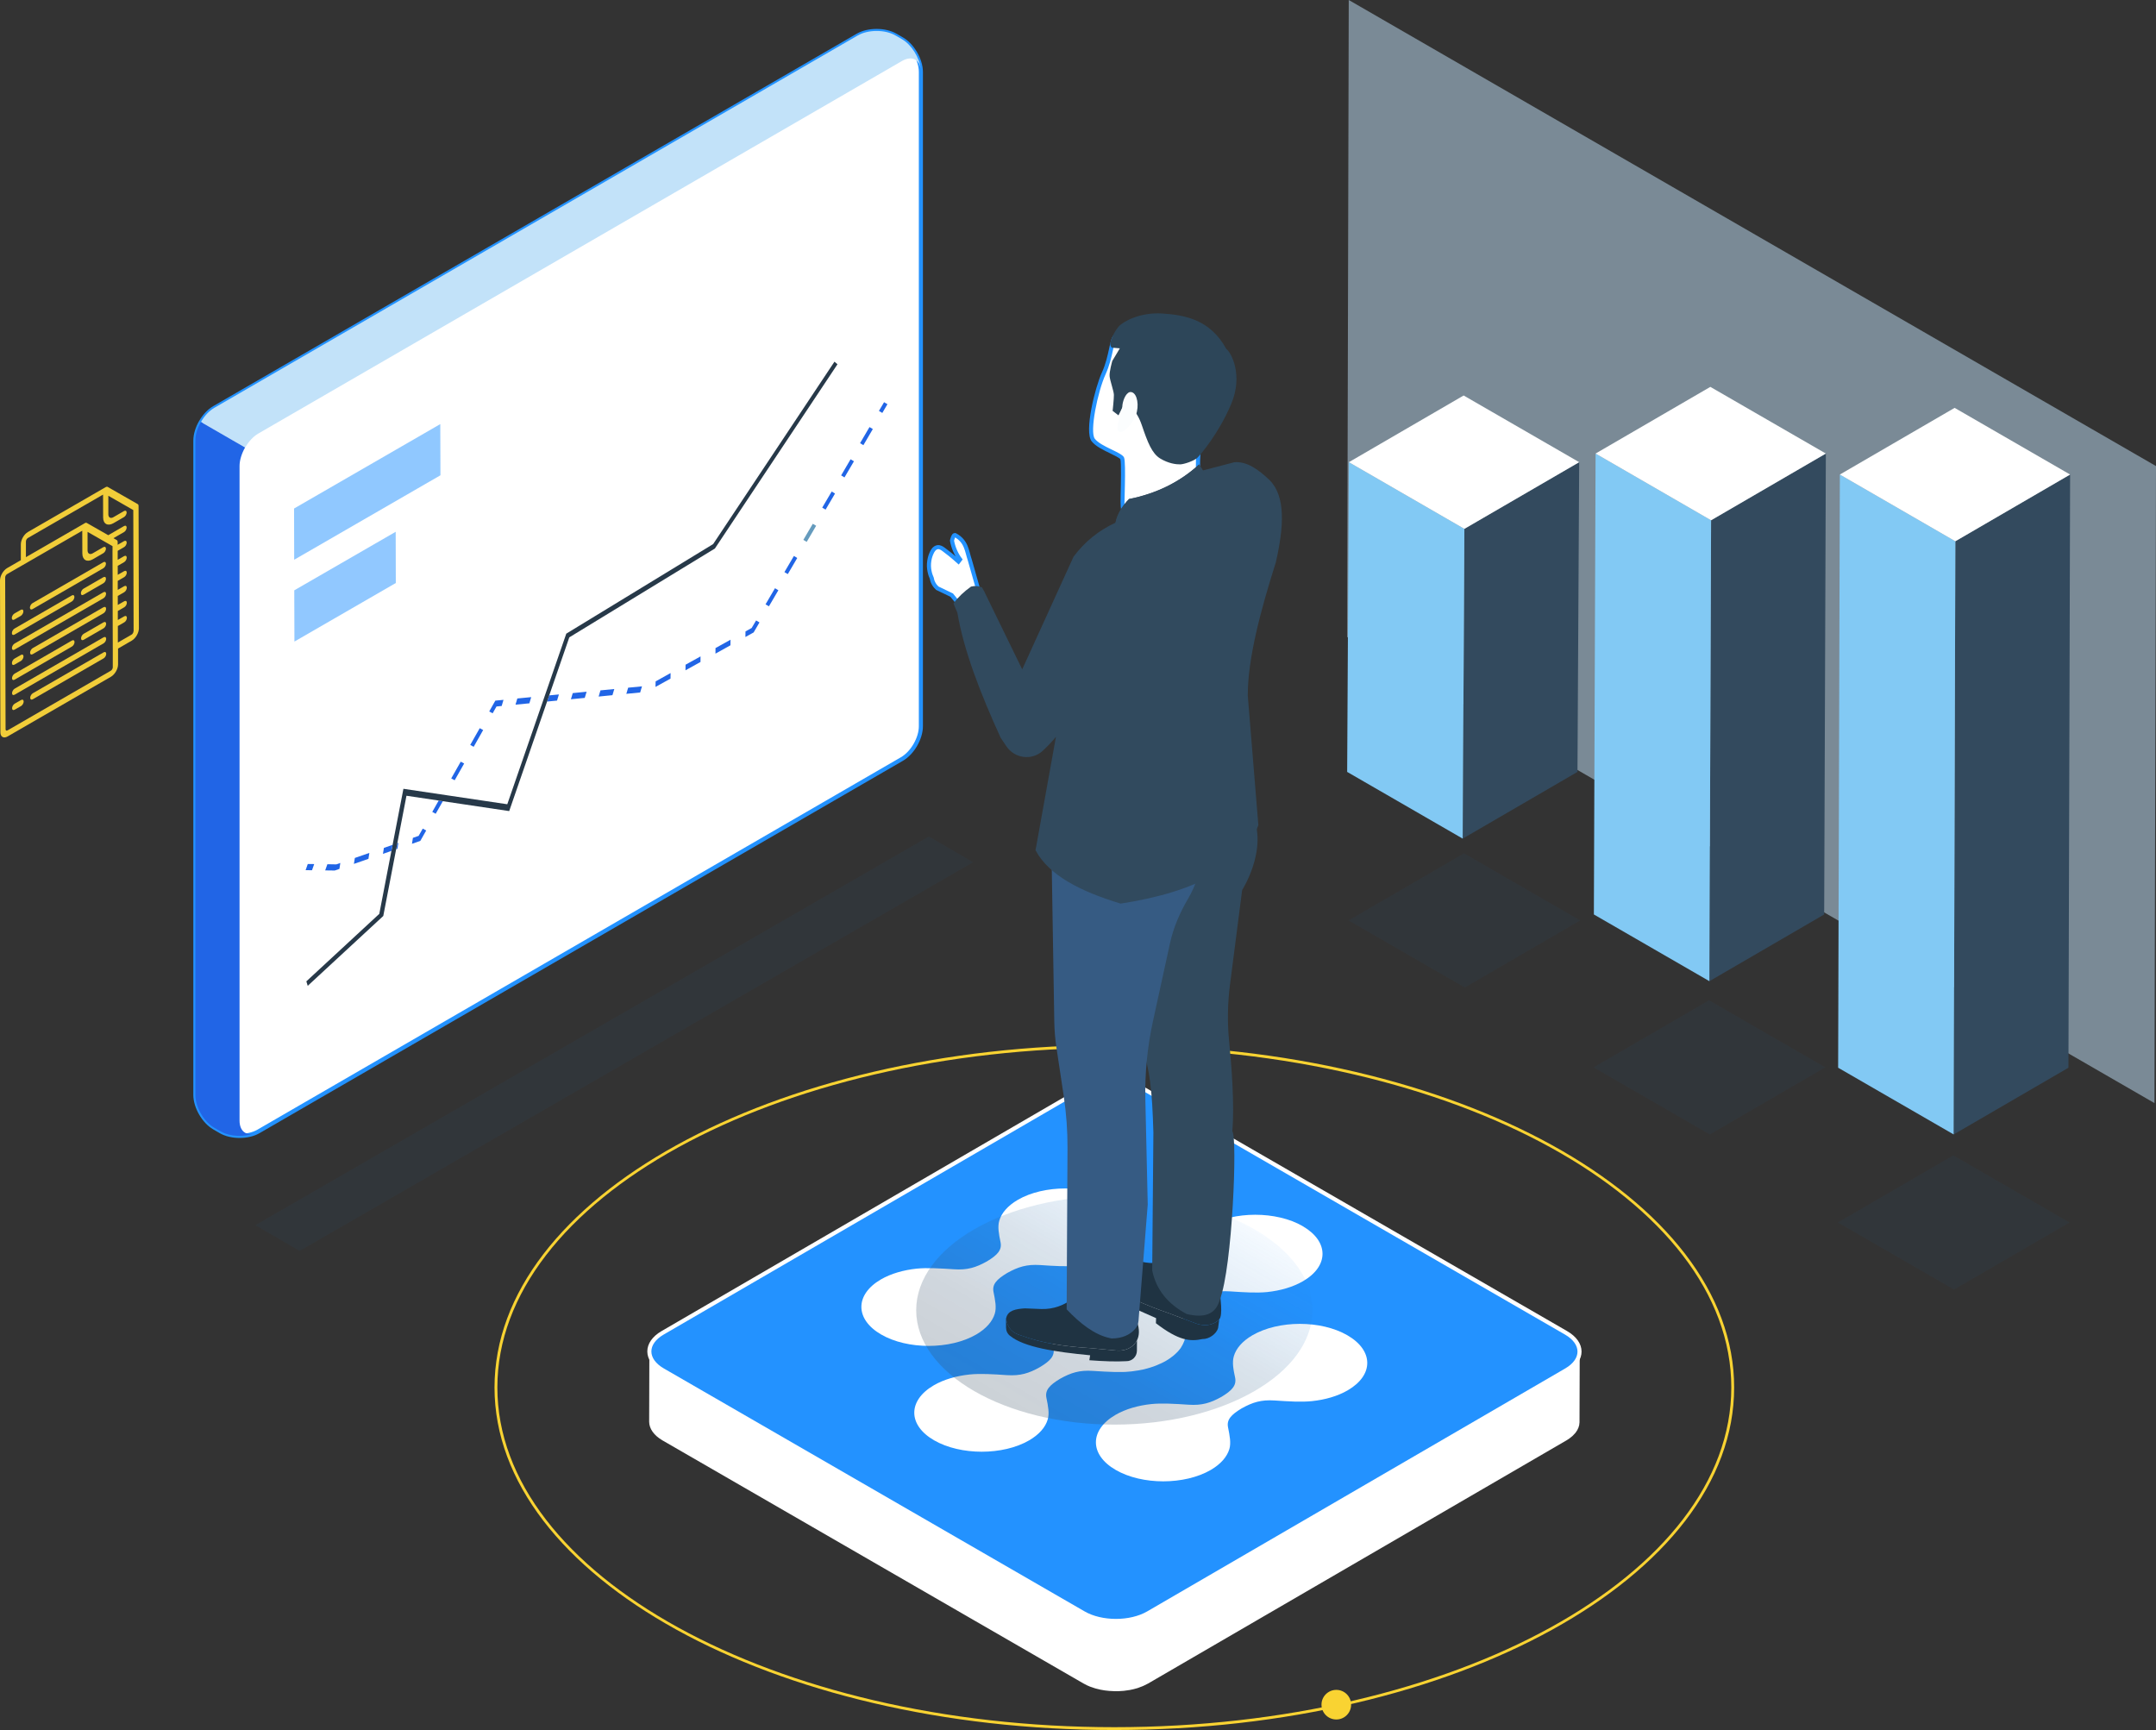 <?xml version="1.0" encoding="UTF-8"?><svg id="Layer_2" xmlns="http://www.w3.org/2000/svg" xmlns:xlink="http://www.w3.org/1999/xlink" viewBox="0 0 529.94 425.23"><rect x="0" y="0" width="529.94" height="425.23" fill="#333333" stroke="none"/><defs><style>.cls-1{fill:url(#linear-gradient);}.cls-1,.cls-2{opacity:.25;}.cls-3{fill:#f9d332;}.cls-4{fill:#f1cd39;}.cls-5,.cls-6{fill:#fff;}.cls-7{fill:#fbfdfe;}.cls-8{fill:#659bbd;}.cls-9{fill:#334a5e;}.cls-10{fill:#c2e2f9;}.cls-11,.cls-12,.cls-13{fill:#2392ff;}.cls-14{fill:#1f3342;}.cls-15{fill:#2165e6;}.cls-16{fill:#365b83;}.cls-17{fill:#2d4659;}.cls-18{fill:#2c4051;}.cls-19{fill:#314a5e;}.cls-20{fill:#82c9f4;}.cls-21{fill:#273949;}.cls-6{stroke:#2392ff;}.cls-6,.cls-12{stroke-miterlimit:10;}.cls-12{stroke:#fff;}.cls-22,.cls-13{opacity:.5;}.cls-23{isolation:isolate;}</style><linearGradient id="linear-gradient" x1="-2006.19" y1="-897.2" x2="-1926.66" y2="-897.2" gradientTransform="translate(-652.05 1753.86) rotate(150) scale(1 -.87) skewX(-26.56)" gradientUnits="userSpaceOnUse"><stop offset="0" stop-color="#2392ff" stop-opacity=".15"/><stop offset=".13" stop-color="#2682db" stop-opacity=".33"/><stop offset=".45" stop-color="#2d6396" stop-opacity=".7"/><stop offset=".75" stop-color="#31506c" stop-opacity=".92"/><stop offset="1" stop-color="#334a5e"/></linearGradient></defs><g id="Layer_4"><g><g><g><g class="cls-23"><path class="cls-12" d="m384.93,327.6c4.4,2.54,4.42,6.65.05,9.19l-102.76,59.72c-4.37,2.54-11.47,2.54-15.87,0l-103.43-59.72c-4.39-2.54-4.42-6.65-.05-9.19l102.76-59.72c4.37-2.54,11.47-2.54,15.87,0l103.43,59.72Z"/><path class="cls-5" d="m388.21,332.56c-.01.12-.02.24-.04.35-.02.1-.05.19-.07.29-.03.11-.06.22-.1.34-.03.09-.08.18-.12.27-.05.12-.1.23-.16.35-.05.08-.1.17-.15.25-.08.13-.17.26-.26.39-.06.08-.12.15-.18.23-.14.17-.3.34-.48.51-.06.06-.12.12-.19.18-.11.1-.23.19-.35.29-.1.08-.2.17-.31.25-.13.09-.27.18-.4.27-.14.09-.27.19-.43.27l-102.76,59.72c-.34.19-.69.37-1.06.53-.11.05-.21.09-.32.14-.29.12-.58.23-.88.33-.11.04-.21.08-.32.11-.19.06-.38.11-.58.16-.15.04-.29.08-.44.12-.2.05-.41.09-.62.13-.14.03-.28.06-.43.09-.42.07-.85.13-1.27.18-.13.01-.27.02-.4.03-.25.02-.5.04-.76.05-.16,0-.32.01-.49.01-.2,0-.41,0-.61,0-.17,0-.34,0-.51-.01-.19,0-.38-.02-.57-.03-.17-.01-.35-.03-.52-.04-.19-.02-.37-.04-.56-.06-.17-.02-.33-.04-.5-.07-.2-.03-.4-.07-.6-.1-.16-.03-.31-.06-.46-.09-.24-.05-.47-.11-.7-.17-.13-.03-.26-.07-.38-.1-.41-.12-.82-.26-1.21-.41-.19-.07-.38-.16-.56-.24-.1-.04-.2-.08-.29-.13-.28-.13-.56-.28-.82-.43l-103.43-59.72c-2.21-1.28-3.32-2.95-3.31-4.63l-.05,17.26c0,1.67,1.1,3.35,3.31,4.63l103.43,59.72c.26.15.54.3.82.43.1.05.2.08.29.13.17.07.33.15.51.22.02,0,.04.01.06.02.39.15.79.29,1.21.41.03,0,.06.02.1.03.09.03.19.05.29.07.23.06.46.12.7.17.06.01.12.03.19.05.09.02.19.03.28.05.2.04.39.07.59.1.08.01.16.03.24.04.09.01.18.02.26.03.19.02.37.04.56.06.09,0,.18.02.27.03.08,0,.17,0,.25.01.19.01.38.02.57.03.1,0,.19.01.29.02.08,0,.15,0,.23,0,.21,0,.41,0,.62,0,.1,0,.2,0,.31,0,.06,0,.12,0,.18-.01.25-.01.51-.03.76-.05.1,0,.2-.01.31-.02.03,0,.06,0,.09-.01.43-.04.86-.1,1.28-.18.02,0,.04,0,.06,0,.12-.02.24-.05.36-.08.21-.04.42-.08.62-.13.15-.04.29-.08.44-.12.19-.05.39-.11.58-.16.04-.01.08-.02.12-.04.07-.02.13-.05.2-.08.3-.1.59-.21.88-.33.11-.04.21-.09.32-.14.37-.17.72-.34,1.06-.53l102.76-59.72s.09-.05.14-.08c.1-.06.19-.13.29-.19.14-.09.28-.18.4-.27.11-.08.21-.17.32-.25.12-.09.24-.19.35-.29.02-.02.05-.04.07-.06.04-.04.07-.08.12-.12.17-.17.33-.34.48-.51.03-.04.07-.07.1-.11.03-.04.05-.08.08-.11.1-.13.18-.26.26-.39.03-.06.08-.11.11-.16.02-.03.02-.06.04-.08.06-.12.11-.23.16-.35.03-.07.07-.14.1-.2,0-.02.01-.05.02-.07.04-.11.07-.22.1-.34.02-.08.05-.15.07-.23,0-.02,0-.04,0-.06.02-.12.03-.24.04-.35,0-.08.02-.15.03-.23,0-.03,0-.07,0-.1l.05-17.26c0,.11-.02.22-.03.33Z"/></g><g class="cls-23"><path class="cls-5" d="m273.54,294.92c6.47,3.73,6.5,9.78.08,13.52-2.5,1.45-5.59,2.33-8.82,2.66-2.64.27-5.68.08-9.15-.16-3.28-.21-5.39.45-8.1,1.96-2.6,1.57-3.73,2.8-3.34,4.69.41,2.02.76,3.78.31,5.3-.57,1.88-2.08,3.67-4.56,5.12-6.43,3.73-16.89,3.75-23.36.01-6.47-3.73-6.5-9.8-.08-13.54,2.48-1.44,5.58-2.32,8.82-2.66,2.64-.25,5.68-.06,9.15.16,3.28.23,5.39-.43,8.1-1.94,2.6-1.57,3.73-2.8,3.34-4.71-.41-2-.76-3.76-.31-5.3.55-1.87,2.06-3.66,4.56-5.12,6.43-3.73,16.89-3.72,23.36,0Z"/><path class="cls-5" d="m320.19,301.38c6.47,3.73,6.52,9.79.09,13.53-2.5,1.45-5.59,2.33-8.83,2.67-2.63.26-5.68.06-9.13-.17-3.3-.22-5.41.44-8.12,1.95-2.6,1.57-3.73,2.8-3.34,4.71.25,1.14.45,2.18.51,3.17.02.29.04.59,0,.89l-.05.6c-.05.21-.1.43-.15.64l-.1.3c-.09.21-.17.43-.28.63l-.12.25c-.1.2-.23.42-.36.62l-.1.18c-.19.25-.4.52-.63.77l-.16.17c-.19.19-.38.39-.59.57l-.26.23c-.21.18-.42.35-.65.5l-.28.22c-.31.22-.66.45-1.03.66s-.73.41-1.12.59l-.38.16c-.28.14-.56.26-.86.38l-.42.16c-.31.12-.63.22-.96.33l-.31.1c-.42.12-.87.24-1.31.36l-.33.07c-.35.08-.7.14-1.07.21l-.42.06c-.37.07-.74.12-1.09.16l-.32.04c-.6.06-.95.08-1.31.11l-.82.03c-.74.02-1.24.01-1.75,0-1.7-.03-3.52-.15-5.49-.27-3.28-.23-5.39.43-8.1,1.94-2.6,1.57-3.73,2.8-3.34,4.71.41,2,.77,3.77.31,5.3-.55,1.87-2.06,3.66-4.56,5.12-6.43,3.73-16.89,3.72-23.36-.01-6.47-3.73-6.5-9.78-.08-13.52,2.5-1.45,5.59-2.33,8.82-2.66,2.64-.27,5.68-.08,9.15.16,3.28.21,5.41-.44,8.1-1.96,2.62-1.56,3.73-2.8,3.34-4.69-.23-1.15-.45-2.2-.49-3.18-.04-.3-.04-.59-.02-.88l.07-.61c.03-.22.07-.43.14-.63l.12-.31c.07-.2.16-.42.26-.64l.12-.23c.12-.21.23-.42.36-.62l.12-.19c.19-.25.4-.52.63-.77l.14-.16c.19-.19.38-.39.61-.58l.26-.23c.19-.17.42-.34.63-.51l.3-.21c.31-.22.66-.45,1.01-.65.38-.22.75-.42,1.14-.6l.37-.17c.28-.12.56-.24.86-.36l.42-.16c.31-.12.65-.23.98-.34l.3-.09c.44-.13.88-.24,1.31-.36l.35-.08c.35-.08.7-.14,1.05-.2l.42-.08,1.1-.15.32-.04c.56-.06.93-.09,1.31-.11l.82-.03c.72-.01,1.23-.02,1.75,0,1.7.03,3.51.14,5.47.28,3.28.21,5.41-.44,8.1-1.96,2.62-1.56,3.73-2.8,3.36-4.7-.43-2.01-.77-3.77-.33-5.29.57-1.88,2.08-3.67,4.58-5.13,6.43-3.73,16.87-3.74,23.34,0Z"/><path class="cls-5" d="m331.18,328.2c6.49,3.75,6.52,9.79.09,13.53-2.5,1.45-5.59,2.33-8.82,2.66-2.64.27-5.69.07-9.15-.16-3.3-.22-5.41.44-8.12,1.95-2.6,1.57-3.73,2.8-3.32,4.7.4,2.01.76,3.78.31,5.3-.57,1.88-2.08,3.67-4.56,5.12-6.43,3.73-16.89,3.75-23.37,0-6.47-3.73-6.49-9.79-.06-13.53,2.48-1.44,5.58-2.32,8.82-2.66,2.63-.26,5.66-.07,9.15.16,3.26.22,5.39-.43,8.1-1.94,2.6-1.57,3.72-2.81,3.34-4.71-.43-2.01-.77-3.77-.31-5.3.55-1.87,2.06-3.66,4.56-5.12,6.43-3.73,16.87-3.74,23.34,0Z"/></g><ellipse class="cls-1" cx="273.9" cy="322.04" rx="48.7" ry="28.12"/><path class="cls-3" d="m273.9,425.23c-84,0-152.35-37.77-152.35-84.2s68.34-84.2,152.35-84.2,152.35,37.77,152.35,84.2-68.34,84.2-152.35,84.2Zm0-167.7c-83.62,0-151.65,37.46-151.65,83.5s68.03,83.5,151.65,83.5,151.65-37.46,151.65-83.5-68.03-83.5-151.65-83.5Z"/><circle class="cls-3" cx="328.46" cy="419" r="3.64"/><g id="Character"><g id="Tab"><g><path class="cls-6" d="m54.26,278.09l-1.6-.93c-2.56-1.48-4.64-5.08-4.64-8.03V108.29c0-2.96,2.08-6.55,4.64-8.03L210.83,8.72c2.56-1.48,6.72-1.48,9.28,0l1.6.92c2.56,1.48,4.64,5.08,4.64,8.03v160.85c0,2.96-2.08,6.55-4.64,8.03l-158.17,91.54c-2.56,1.48-6.72,1.48-9.28,0Z"/><path class="cls-10" d="m226.3,16.93c-.32-2.4-2.26-3.28-4.59-1.94L63.53,106.54c-1.29.73-2.43,2.02-3.28,3.45l-10.86-6.27c.83-1.46,1.99-2.72,3.28-3.47L210.83,8.72c2.57-1.48,6.73-1.48,9.28,0l1.6.92c2.33,1.36,4.3,4.49,4.59,7.29Z"/><path class="cls-15" d="m62.75,278.46c-2.55,1.09-6.17.97-8.48-.36l-1.63-.92c-2.55-1.48-4.62-5.08-4.62-8.04V108.29c0-1.48.51-3.13,1.36-4.57l10.86,6.27c-.83,1.46-1.36,3.11-1.36,4.57v160.86c0,2.65,1.68,3.89,3.86,3.04Z"/></g></g></g><g class="cls-22"><polygon class="cls-10" points="529.94 114.56 529.56 271.13 331.13 156.57 331.52 0 529.94 114.56"/></g><g><g class="cls-23"><polygon class="cls-9" points="388.16 113.6 387.74 189.73 359.53 206.13 359.94 129.99 388.16 113.6"/><polygon class="cls-20" points="359.94 129.99 359.53 206.13 331.13 189.73 331.55 113.6 359.94 129.99"/><polygon class="cls-5" points="388.16 113.6 359.94 129.99 331.55 113.6 359.76 97.21 388.16 113.6"/></g><g class="cls-23"><polygon class="cls-9" points="448.79 111.48 448.38 224.77 420.17 241.17 420.58 127.88 448.79 111.48"/><polygon class="cls-20" points="420.58 127.88 420.17 241.17 391.77 224.77 392.19 111.48 420.58 127.88"/><polygon class="cls-5" points="448.79 111.48 420.58 127.88 392.19 111.48 420.4 95.09 448.79 111.48"/></g><g class="cls-23"><polygon class="cls-9" points="508.83 116.64 508.42 262.44 480.21 278.84 480.62 133.04 508.83 116.64"/><polygon class="cls-20" points="480.62 133.04 480.21 278.84 451.81 262.44 452.23 116.64 480.62 133.04"/><polygon class="cls-5" points="508.83 116.64 480.62 133.04 452.23 116.64 480.44 100.25 508.83 116.64"/></g></g><g><polygon class="cls-15" points="97.66 207.26 97.92 207.17 97.69 208.63 97.37 208.75 97.66 207.26"/><polygon class="cls-15" points="86.99 212.34 87.22 210.88 90.79 209.64 90.56 211.1 86.99 212.34"/><polygon class="cls-15" points="110.91 191.33 113.25 187.21 114.09 187.67 111.76 191.78 110.91 191.33"/><polygon class="cls-15" points="106.25 199.56 107.83 196.77 108.85 196.93 107.09 200.02 106.25 199.56"/><polygon class="cls-15" points="168.49 164.76 168.51 163.38 172.19 161.34 172.18 162.71 168.49 164.76"/><polygon class="cls-15" points="153.95 170.54 154.4 169.03 157.8 168.7 157.35 170.21 153.95 170.54"/><polygon class="cls-15" points="140.33 171.87 140.78 170.36 144.19 170.02 143.73 171.54 140.33 171.87"/><polygon class="cls-15" points="134.47 172.44 135 170.92 137.38 170.69 136.92 172.2 134.47 172.44"/><polygon class="cls-15" points="126.71 173.2 127.16 171.68 130.57 171.35 130.12 172.87 126.71 173.2"/><polygon class="cls-15" points="202.1 124.77 204.43 120.81 205.25 121.31 202.93 125.26 202.1 124.77"/><polygon class="cls-15" points="192.81 140.62 195.14 136.65 195.96 137.15 193.64 141.11 192.81 140.62"/><g class="cls-23"><polygon class="cls-8" points="197.46 132.7 199.78 128.74 200.61 129.23 198.29 133.19 197.46 132.7"/><polygon class="cls-15" points="161.12 168.84 161.15 167.48 164.83 165.43 164.81 166.8 161.12 168.84"/><polygon class="cls-21" points="205.11 88.9 205.85 89.53 175.72 134.82 139.93 156.66 135 170.92 134.47 172.44 125.16 199.36 108.85 196.93 107.83 196.77 99.91 195.59 97.66 207.26 97.37 208.75 94.21 225.14 75.64 242.31 75.3 241.21 93.23 224.62 96.21 209.15 96.5 207.66 99.16 193.88 124.69 197.68 139.19 155.75 175.29 133.73 205.11 88.9"/><g class="cls-22"><polygon class="cls-11" points="97.26 130.71 97.29 143.3 72.37 157.69 72.33 145.1 97.26 130.71"/></g><polygon class="cls-13" points="108.22 104.24 108.26 116.82 72.31 137.58 72.28 124.99 108.22 104.24"/></g><polygon class="cls-15" points="75.65 212.37 77.23 212.38 76.69 213.9 75.12 213.88 75.65 212.37"/><polygon class="cls-15" points="94.13 209.87 94.36 208.41 96.5 207.66 96.21 209.15 94.13 209.87"/><polygon class="cls-15" points="80.47 212.42 82.66 212.46 83.65 212.11 83.43 213.57 82.28 213.97 79.93 213.94 80.47 212.42"/><polygon class="cls-15" points="103.91 203.67 104.76 204.13 103.31 206.69 101.26 207.4 101.49 205.94 102.9 205.45 103.91 203.67"/><polygon class="cls-15" points="117.92 178.98 118.76 179.44 116.43 183.56 115.58 183.1 117.92 178.98"/><polygon class="cls-15" points="121.75 172.21 123.76 172.02 123.31 173.53 122.04 173.65 121.09 175.33 120.25 174.87 121.75 172.21"/><polygon class="cls-15" points="175.87 159.29 179.56 157.24 179.54 158.61 175.86 160.66 175.87 159.29"/><polygon class="cls-15" points="147.14 171.21 147.59 169.69 150.99 169.36 150.54 170.87 147.14 171.21"/><polygon class="cls-15" points="185.85 152.5 186.68 152.99 185.24 155.45 183.22 156.57 183.24 155.2 184.76 154.35 185.85 152.5"/><polygon class="cls-15" points="213.72 104.97 214.54 105.46 212.22 109.42 211.4 108.93 213.72 104.97"/><polygon class="cls-15" points="206.75 116.85 209.07 112.89 209.9 113.38 207.57 117.35 206.75 116.85"/><polygon class="cls-15" points="188.17 148.54 190.49 144.58 191.32 145.08 189 149.03 188.17 148.54"/><polygon class="cls-15" points="217.3 98.86 218.13 99.35 216.87 101.5 216.04 101 217.3 98.86"/></g><g><g><path class="cls-5" d="m276.21,125.56l-.15-.15q-.21-.21-.12-3.79c.07-2.9.2-8.28-.12-8.99-.2-.44-1.55-1.09-2.74-1.66-1.63-.79-3.48-1.68-4.37-2.82-1.59-2.04.81-12.49,2.58-16.37.99-2.18,1.45-4.32,1.83-6.05.37-1.73.6-2.78,1.2-3.2.18-.13.5-.25,1.47-.25,2.67,0,8.46.95,8.7.99l.27.04,10.6,25.03-.13.22c-.91,1.51-.98,7.39-.46,9.5.47,1.91-3.39,3.08-8.9,4.52-1.16.3-2.16.56-2.79.78-1.31.45-2.81.94-4.04,1.34-1.15.38-2.24.74-2.39.8l-.1.04h-.12s-.21,0-.21,0Z"/><path class="cls-11" d="m275.78,82.78c2.66,0,8.62.99,8.62.99l10.4,24.55c-1.03,1.71-1.03,7.79-.52,9.87.51,2.08-8.63,3.78-11.36,4.71-2.73.93-6.29,2.06-6.49,2.17,0,0,0,0,0,0-.2,0,.43-11.38-.15-12.64-.59-1.27-5.62-2.6-7.17-4.58-1.34-1.72.71-11.63,2.64-15.86,1.91-4.2,1.92-8.39,2.85-9.04.17-.12.6-.17,1.18-.17m0-1h0c-.9,0-1.4.1-1.75.35-.76.53-1,1.65-1.4,3.5-.37,1.7-.82,3.82-1.79,5.94-1.68,3.68-4.38,14.51-2.52,16.89.96,1.23,2.87,2.15,4.55,2.96.91.44,2.29,1.11,2.51,1.44.26.78.13,6.16.07,8.75q-.09,3.78.27,4.15l.29.3h.43s.25,0,.25,0l.19-.1c.22-.09,1.29-.43,2.32-.77,1.24-.41,2.75-.9,4.06-1.35.61-.21,1.6-.47,2.75-.77,5.97-1.56,9.84-2.76,9.26-5.13-.47-1.94-.42-7.75.4-9.12l.26-.44-.2-.47-10.4-24.55-.21-.51-.54-.09c-.25-.04-6.07-1-8.78-1h0Z"/></g><path class="cls-17" d="m275.82,100.26c1.24-1.25,3.45.15,4.86,4.31,1.41,4.16,2.47,6.9,4.5,8.13,2.03,1.23,3.92,1.46,4.89,1.44.98-.02,3.43-.85,4.23-1.62.8-.77,5.24-5.94,8.31-13.18,3.07-7.25-.08-12.83-1.19-13.57-3.94-7.23-10.17-8.33-15.67-8.71-5.51-.38-9.78,2.01-10.8,3.22-1.03,1.21-1.81,3-2.01,3.87-.2.86.34,1.3.34,1.3l1.97.17-1.85,3.09s-.77,2.64-.66,3.78c.11,1.14,1.03,3.63,1.05,4.57.02.93-.31,3.93-.31,3.93l1.44,1.1.89-1.82Z"/><path class="cls-7" d="m277.67,96.37c1.57-.24,2.31,2.39,1.78,4.8s-3.18,5.53-4.38,4.92c-1.2-.61.75-4.97.79-6.16.04-1.19.73-3.23,1.81-3.55Z"/><g><path class="cls-14" d="m268.42,309.9l-.6,2.13c-.22.77-.3,1.88.2,2.53,2.77,3.76,7.67,5.67,16.14,9.43l-.04,1.25c5.61,4.32,8.42,4.53,11.44,3.89,1.68.04,3.44-1.3,3.84-2.68l.29-2.15c-.45.48-1.02.84-1.71,1.09-1.31.5-2.8.36-4.15-.14l-6.42-2.43c-6.01-2.08-11.58-4.47-16.46-7.9-1.87-1.07-2.82-2.67-2.52-5.02Z"/><path class="cls-14" d="m268.42,309.9c-.3,2.35.65,3.95,2.52,5.02,4.89,3.43,10.45,5.82,16.46,7.9l6.42,2.43c1.35.5,2.84.64,4.15.14.69-.25,1.26-.61,1.71-1.09.96-.98.24-5.45.14-7.36l-12.26-7.58-.88.4c-2.76,1.18-5.41.67-8.32-.25l-4.57-.66c-2.27-.5-4.37-.75-5.31.96-.03.03-.06.04-.07.08Z"/></g><g><path class="cls-14" d="m247.28,324.06v2.21c0,.79.33,1.55.95,2.04,3.49,2.87,11.22,3.99,19.72,4.81l-.19,1.22c3.39.25,6.54.38,9.05.23,1.43.04,2.62-1.1,2.64-2.54l.02-2.58c-.29.58-.72,1.09-1.28,1.51-1.07.83-2.46,1.11-3.82.99l-6.47-.6c-6.01-.37-11.69-1.16-17.02-3.14-1.98-.52-3.26-1.8-3.59-4.15Z"/><path class="cls-14" d="m247.28,324.06c.33,2.35,1.61,3.63,3.59,4.15,5.33,1.98,11.01,2.77,17.02,3.14l6.47.6c1.36.12,2.75-.16,3.82-.99.56-.43.99-.93,1.28-1.51.62-1.2.64-2.71.06-4.52l-14.93-6.57-.7.62c-2.21,1.88-5.06,2.87-7.95,2.77l-4.03-.16c-2.19.14-4.17.47-4.59,2.37-.02.04-.04.06-.04.1Z"/></g><g><path class="cls-19" d="m299.84,319.43c3.07-7.93,4.35-39.79,3.07-41.36.54-6.49-.18-15.95-.8-22.21-.45-4.58-.37-9.2.21-13.77l3-23.34s7.77-12.03,1.04-21.01-21.59,7.95-21.59,7.95l-4.83,49.23c2.83,7.6,3.26,13.44,3.56,23.49l-.29,33.86c.99,4.81,3.93,8.3,8.47,10.71,4,.95,7.09.38,8.16-3.56Z"/><path class="cls-16" d="m282.81,209.22l12.31,1.05c.06,3.66-1.09,7.17-3.08,10.6-2.02,3.43-3.61,7.1-4.46,10.99l-4.17,19.08c-1.4,6.4-2.04,12.95-1.88,19.5l.58,25.61-2.27,28.61c-.06.74-.35,1.45-.85,2-1.32,1.51-3.24,2.31-5.74,2.33-.16-.02-.31-.06-.47-.1-3.76-.81-7.23-3.53-10.6-7.06l.21-39.63c.02-4.23-.29-8.47-.91-12.66l-1.8-12c-.33-2.13-.5-4.28-.54-6.44l-.72-43.99,24.39,2.09Z"/></g><g id="hand_R"><path class="cls-6" d="m240.6,145.46l-2.21-7.76c-.77-2.25-.79-4.65-3.61-6.17-.01,0-.04-.02-.09-.02-.35,0-.59.93-.69,1.37.12.69.35,1.58.78,2.55.38.86.82,1.56,1.21,2.08-.13.17-.27.35-.4.52-1.51-1.36-2.75-2.33-3.63-2.97-.42-.31-.95-.67-1.55-.56-.82.15-1.26,1.06-1.38,1.34-.24.5-.48,1.15-.6,1.93-.33,1.98.26,3.59.6,4.35.05.32.17.8.46,1.32.29.54.65.9.89,1.13,1.18.57,2.36,1.13,3.54,1.7.66.81,1.31,1.61,1.97,2.42l4.71-3.22Z"/></g><path class="cls-19" d="m241.71,147.04l.22-1.65-.54-.99c-.78-.37-1.67-.47-2.71-.22-1.7,1.21-3.16,2.57-4.32,4.15l.95,2.25,3.63-.49,2.76-3.06Z"/><path class="cls-19" d="m235.32,150.59c1.57,9.29,5.62,19.77,10.64,30.75l1.42,2.11c2,2.95,6.15,3.55,8.82,1.18,1.16-1.05,2.29-2.23,3.35-3.53l-5.02,27.88c3.32,6.24,11.17,10.16,20.92,13.12,18.79-2.89,30.15-9.27,33.85-19.29l-2.6-31.85c0-9.07,3.06-20.61,6.9-32.76,1.98-8.67,2.46-16.17-1.53-20.18-2.79-2.66-5.64-4.69-8.7-4.4l-7.72,2.02-.91-1.49c-4.83,4.42-10.6,7.19-17.22,8.51-1.71,1.71-2.85,3.63-3.35,5.82-4.11,1.9-7.54,4.67-10.29,8.34l-12.62,27.7-1.4-2.85-7.93-16.27c-2.85.19-5.06,1.9-6.61,5.2Z"/><path class="cls-19" d="m274.17,128.47l3.3-2.13,5.18-.29c6.94-.91,11.48-3.41,14.02-7.23.33-.47.31-1.09,0-1.57l-1.01-1.61-.91-1.49c-4.83,4.42-10.6,7.19-17.22,8.51-1.71,1.71-2.85,3.63-3.35,5.82Z"/></g><g><path class="cls-4" d="m25.43,145.57c.35-.2.64-.04.64.37s-.28.91-.64,1.11l-21.86,12.62c-.35.2-.64.04-.64-.37s.29-.9.64-1.11l21.86-12.62Z"/><path class="cls-4" d="m5.11,149.9c.35-.2.64-.04.64.37s-.29.9-.64,1.11l-1.57.9c-.35.2-.64.04-.64-.37s.29-.9.64-1.11l1.57-.9Z"/><path class="cls-4" d="m25.47,160.34c.35-.2.64-.04.64.37s-.28.9-.64,1.11l-17.4,10.05c-.35.2-.65.04-.65-.36s.29-.9.64-1.11l17.4-10.05Z"/><path class="cls-4" d="m25.46,156.65c.35-.2.64-.04.64.37s-.28.9-.64,1.11l-21.86,12.62c-.35.2-.64.04-.64-.37s.29-.9.64-1.11l21.86-12.62Z"/><path class="cls-4" d="m25.45,152.96c.35-.2.64-.04.64.37s-.28.9-.64,1.11l-4.88,2.82c-.36.21-.65.04-.65-.36s.29-.9.64-1.11l4.88-2.82Z"/><path class="cls-4" d="m5.18,172.06c.35-.2.64-.04.64.37s-.29.9-.64,1.11l-1.57.9c-.35.2-.64.04-.64-.37s.29-.9.64-1.11l1.57-.9Z"/><g class="cls-23"><path class="cls-4" d="m25.41,141.88c.35-.2.64-.04.64.37s-.28.91-.64,1.11l-4.88,2.82c-.36.21-.65.04-.65-.37s.29-.9.64-1.11l4.88-2.82Z"/><path class="cls-4" d="m25.44,149.26c.35-.2.64-.04.64.37s-.28.9-.64,1.11l-17.4,10.05c-.35.2-.65.04-.65-.36s.29-.91.64-1.12l17.4-10.05Z"/><path class="cls-4" d="m17.68,157.44c.35-.2.64-.04.64.37s-.28.9-.64,1.11l-14.09,8.14c-.35.2-.64.04-.64-.37s.29-.9.64-1.11l14.09-8.14Z"/><path class="cls-4" d="m5.14,160.98c.35-.2.64-.04.64.37s-.29.9-.64,1.11l-1.57.9c-.35.2-.64.04-.64-.37s.29-.91.64-1.11l1.57-.9Z"/><path class="cls-4" d="m17.65,146.36c.35-.2.64-.04.64.37s-.28.91-.64,1.11l-14.09,8.14c-.35.2-.64.04-.64-.37s.29-.9.64-1.11l14.09-8.14Z"/><path class="cls-4" d="m33.87,123.92c.12.07.19.22.19.42l.08,30.09c0,1.12-.79,2.48-1.76,3.04l-3.36,1.94v3.88c.01,1.13-.78,2.49-1.76,3.06l-25.38,14.66c-.98.57-1.78.11-1.78-1.01L0,142.68c0-1.12.79-2.49,1.76-3.05l3.36-1.94v-3.87c-.01-1.12.77-2.5,1.75-3.06l19.13-11.04c.17-.1.33-.11.46-.04l7.41,4.24Zm-6.21,11.36v-1.04s-6.14-3.51-6.14-3.51v4.58c.02.79.59,1.09,1.27.69l2.61-1.51c.35-.2.64-.04.64.37s-.29.9-.64,1.11l-2.61,1.51c-1.39.8-2.54.17-2.55-1.43l-.02-5.6-18.47,10.66c-.27.15-.48.53-.48.83l.1,37.31c0,.31.22.43.49.27l25.38-14.66c.27-.16.48-.53.48-.84v-4.58s-.02-5.5-.02-5.5l-.02-7.37v-3.69s-.02-3.68-.02-3.68v-.22s-.01-3.47-.01-3.47v-.11s0-.12,0-.12m5.19,19.88l-.08-29.79-6.13-3.51v4.58c.02.79.57,1.08,1.25.68l2.61-1.51c.35-.2.64-.04.64.37s-.29.9-.64,1.11l-2.61,1.51c-1.39.8-2.53.19-2.53-1.41l-.02-5.62-18.48,10.67c-.27.15-.48.54-.48.84v3.87s14.38-8.3,14.38-8.3l.1-.07c.09-.05.17-.08.25-.09.08,0,.16,0,.22.04l5.29,3.02,3.88-2.25c.35-.2.64-.04.64.37s-.28.9-.64,1.11l-2.6,1.5.84.49c.12.07.19.22.19.41v.73s1.58-.91,1.58-.91c.35-.2.64-.04.64.37s-.28.91-.64,1.11l-1.57.91v2.21s1.58-.91,1.58-.91c.35-.2.64-.04.64.37s-.28.9-.64,1.11l-1.57.91v2.21s1.58-.91,1.58-.91c.35-.2.64-.04.64.37s-.28.9-.64,1.11l-1.58.91v2.22s1.59-.91,1.59-.91c.35-.2.64-.04.64.37s-.28.9-.64,1.11l-1.58.91v2.22s1.59-.91,1.59-.91c.35-.2.64-.04.64.37s-.28.9-.64,1.11l-1.58.91v2.22s1.59-.91,1.59-.91c.35-.2.64-.04.64.37s-.28.91-.64,1.11l-1.58.91v4.06s3.36-1.94,3.36-1.94c.27-.15.48-.52.48-.83"/><path class="cls-4" d="m25.4,138.19c.35-.2.64-.04.64.37s-.28.9-.64,1.11l-17.4,10.05c-.35.2-.65.04-.65-.36s.29-.9.64-1.11l17.4-10.05Z"/></g></g></g><g class="cls-2"><polygon class="cls-18" points="62.77 301.14 73.65 307.46 239.18 211.93 228.31 205.61 62.77 301.14"/></g></g><g class="cls-2"><polygon class="cls-18" points="508.67 300.48 480.3 316.96 451.75 300.48 480.12 283.99 508.67 300.48"/></g><g class="cls-2"><polygon class="cls-18" points="448.63 262.35 420.26 278.84 391.71 262.35 420.08 245.87 448.63 262.35"/></g><g class="cls-2"><polygon class="cls-18" points="388.4 226.24 360.04 242.72 331.48 226.24 359.85 209.75 388.4 226.24"/></g></g></g></svg>
